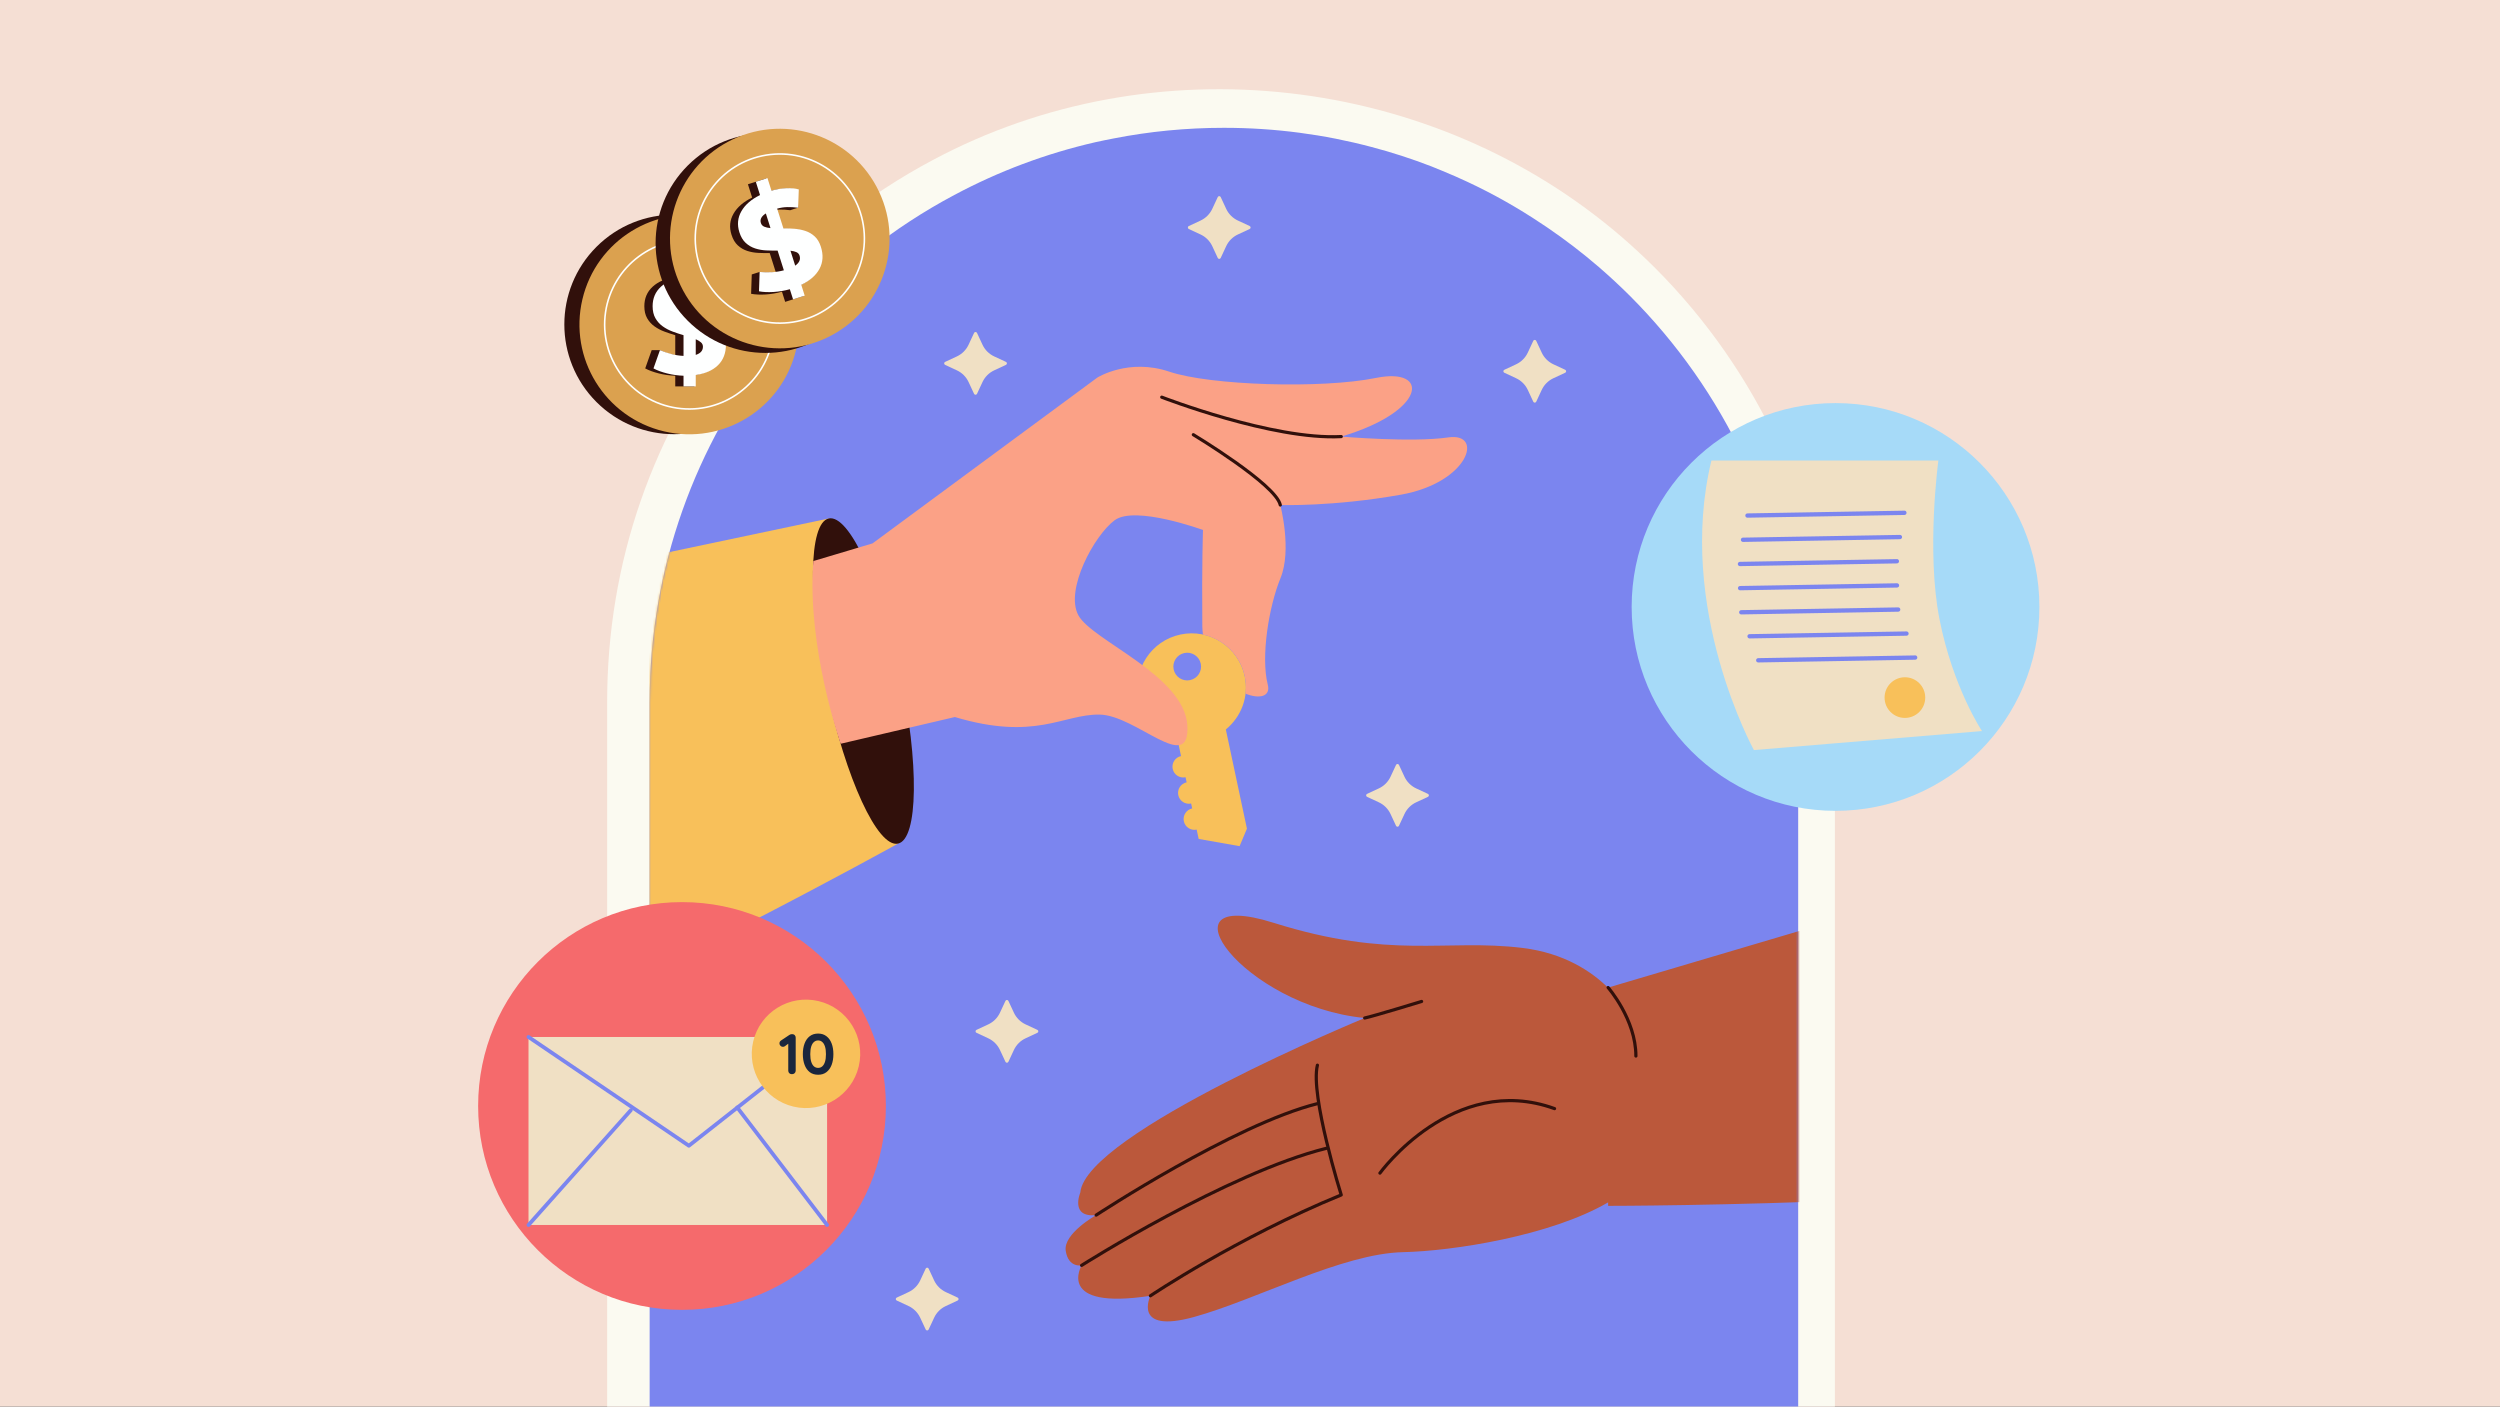 <svg width="1166" height="656" viewBox="0 0 1166 656" fill="none" xmlns="http://www.w3.org/2000/svg">
<rect x="0" y="0" width="1166" height="656" fill="#333333" stroke="none"/>
<g clip-path="url(#clip0_361_17456)">
<rect width="1166" height="656" fill="#F5DFD4"/>
<path d="M301.704 678.709C291.505 678.709 283.175 670.44 283.175 660.24V327.449C283.175 262.399 304.467 201.078 344.748 150.11C352.811 139.842 361.795 129.937 371.418 120.711C377.845 114.513 384.739 108.509 391.869 102.902C405.237 92.279 419.795 82.749 435.07 74.636C537.936 19.649 668.124 34.477 756.385 110.541C761.885 115.302 767.113 120.152 771.944 124.98C820.168 173.273 849.625 237.152 854.904 304.865C855.087 306.906 855.226 309.147 855.358 311.388C855.646 316.556 855.79 321.934 855.79 327.45V660.241C855.79 670.441 847.521 678.71 837.321 678.71H301.704V678.709Z" fill="#FBFAF1"/>
<path d="M838.676 327.449V660.239H302.998V327.449C302.998 264.807 324.515 207.212 360.592 161.561C368.257 151.804 376.6 142.631 385.557 134.042C391.621 128.194 398.024 122.621 404.643 117.42C417.233 107.416 430.777 98.55 445.091 90.947C465.592 79.988 487.663 71.646 510.904 66.321C513.737 65.706 516.599 65.09 519.432 64.567C536.054 61.303 553.261 59.612 570.839 59.612C594.664 59.612 617.752 62.72 639.731 68.569C649.242 71.063 658.569 74.109 667.651 77.619C669.405 78.327 671.128 79.004 672.852 79.744C676.731 81.344 680.578 83.006 684.366 84.792C696.555 90.487 708.191 97.074 719.273 104.523C720.166 105.077 721.059 105.692 721.951 106.309C730.17 111.912 738.111 118.006 745.684 124.532C750.701 128.873 755.564 133.366 760.244 138.046C804.016 181.88 832.736 240.767 837.847 306.302C838.032 308.365 838.155 310.427 838.278 312.49C838.551 317.445 838.676 322.431 838.676 327.449Z" fill="#7B85EF"/>
<mask id="mask0_361_17456" style="mask-type:luminance" maskUnits="userSpaceOnUse" x="302" y="59" width="537" height="602">
<path d="M838.676 327.449V660.239H302.998V327.449C302.998 264.807 324.515 207.212 360.592 161.561C368.257 151.804 376.6 142.631 385.557 134.042C391.621 128.194 398.024 122.621 404.643 117.42C417.233 107.416 430.777 98.55 445.091 90.947C465.592 79.988 487.663 71.646 510.904 66.321C513.737 65.706 516.599 65.09 519.432 64.567C536.054 61.303 553.261 59.612 570.839 59.612C594.664 59.612 617.752 62.72 639.731 68.569C649.242 71.063 658.569 74.109 667.651 77.619C669.405 78.327 671.128 79.004 672.852 79.744C676.731 81.344 680.578 83.006 684.366 84.792C696.555 90.487 708.191 97.074 719.273 104.523C720.166 105.077 721.059 105.692 721.951 106.309C730.17 111.912 738.111 118.006 745.684 124.532C750.701 128.873 755.564 133.366 760.244 138.046C804.016 181.88 832.736 240.767 837.847 306.302C838.032 308.365 838.155 310.427 838.278 312.49C838.551 317.445 838.676 322.431 838.676 327.449Z" fill="white"/>
</mask>
<g mask="url(#mask0_361_17456)">
<path d="M550.538 295.945C536.871 298.853 528.147 312.291 531.056 325.958C533.097 335.55 540.361 342.6 549.214 345.01L550.837 352.64C548.111 353.22 546.371 355.901 546.951 358.627C547.531 361.353 550.211 363.093 552.937 362.513L553.442 364.882C550.716 365.463 548.975 368.143 549.555 370.869C550.135 373.595 552.816 375.336 555.542 374.756L556.033 377.059C553.306 377.64 551.566 380.32 552.146 383.046C552.726 385.772 555.407 387.511 558.133 386.933L559.058 391.276L578.144 394.646L581.568 386.488L571.724 340.223C578.828 334.419 582.593 325.021 580.552 315.429C577.644 301.76 564.206 293.037 550.538 295.945ZM555.062 317.205C551.572 317.948 548.141 315.72 547.399 312.232C546.656 308.742 548.882 305.311 552.372 304.568C555.862 303.826 559.293 306.052 560.036 309.542C560.779 313.032 558.552 316.463 555.062 317.205Z" fill="#F8C05A"/>
<path d="M153.976 290.856L198.801 501.522C296.847 461.195 418.831 393.457 418.831 393.457L386.564 241.812L153.976 290.856Z" fill="#F8C05A"/>
<path d="M418.822 393.458C428.292 391.444 428.746 355.864 419.837 313.988C410.927 272.113 396.028 239.8 386.558 241.814C377.088 243.829 376.634 279.409 385.543 321.284C394.453 363.16 409.352 395.473 418.822 393.458Z" fill="#31100B"/>
<path d="M675.452 204.008C658.642 206.484 625.559 203.616 625.559 203.616C665.43 191.831 667.078 171.116 641.755 176.267C616.432 181.419 564.345 179.766 545.367 173.347C526.389 166.927 511.824 176.08 511.824 176.08L406.959 253.432L379.329 261.681C376.212 301.803 392.074 346.889 392.074 346.889L445.347 334.425C482.967 345.684 495.694 333.068 512.801 333.281C529.908 333.494 555.172 361.692 553.779 338.322C552.386 314.952 509.317 298.797 502.941 286.945C496.566 275.091 510.403 249.582 519.925 242.603C529.448 235.623 561.078 247.185 561.078 247.185C561.078 247.185 560.504 262.589 560.76 292.254C560.771 293.548 560.923 294.757 561.055 295.978C570.523 297.998 578.406 305.347 580.552 315.425C581.135 318.17 581.196 320.885 580.888 323.517C587.426 326.141 592.705 324.884 591.291 319.333C587.964 306.281 591.795 282.901 597.228 269.636C602.66 256.372 597.126 235.533 597.126 235.533C597.126 235.533 621.527 236.396 653.343 230.727C685.16 225.059 692.263 201.532 675.452 204.008Z" fill="#FBA186"/>
<path d="M597.126 235.535C595.082 225.926 556.576 202.748 556.576 202.748" stroke="#31100B" stroke-width="1.5" stroke-miterlimit="10" stroke-linecap="round" stroke-linejoin="round"/>
<path d="M541.843 185.243C541.843 185.243 593.587 205.329 625.559 203.618" stroke="#31100B" stroke-width="1.5" stroke-miterlimit="10" stroke-linecap="round" stroke-linejoin="round"/>
<path d="M750.026 460.708C742.534 453.308 729.74 444.487 709.921 442.095C674.135 437.776 648.838 447.647 593.926 430.372C539.012 413.097 579.735 469.244 636.499 474.796C636.499 474.796 506.311 528.475 503.844 556.24C503.844 556.24 498.908 567.963 511.247 566.73C511.247 566.73 495.823 575.368 497.056 583.389C498.291 591.409 504.46 590.176 504.46 590.176C504.46 590.176 492.121 611.154 536.544 604.367C536.544 604.367 527.906 622.26 556.906 614.238C585.904 606.216 626.009 584.622 654.391 584.005C677.537 583.502 723.238 576.427 750.026 560.784V562.412C750.026 562.412 968.444 562.412 1081.35 538.35C1087.26 537.092 1093.09 535.561 1098.88 533.88C1088.88 425.041 1031.38 377.313 1031.38 377.313L750.026 460.608V460.708Z" fill="#BB583B"/>
<path d="M750.026 460.605C750.026 460.605 762.983 475.413 762.983 492.535" stroke="#31100B" stroke-width="1.5" stroke-miterlimit="10" stroke-linecap="round" stroke-linejoin="round"/>
<path d="M536.545 604.365C536.545 604.365 576.958 577.218 625.547 557.32C625.547 557.32 610.968 510.8 614.441 496.808" stroke="#31100B" stroke-width="1.5" stroke-miterlimit="10" stroke-linecap="round" stroke-linejoin="round"/>
<path d="M504.458 590.174C504.458 590.174 572.328 547.139 618.604 535.571" stroke="#31100B" stroke-width="1.5" stroke-miterlimit="10" stroke-linecap="round" stroke-linejoin="round"/>
<path d="M511.247 566.728C511.247 566.728 575.569 524.464 614.441 514.746" stroke="#31100B" stroke-width="1.5" stroke-miterlimit="10" stroke-linecap="round" stroke-linejoin="round"/>
<path d="M636.497 474.794C640.353 474.023 663.028 467.082 663.028 467.082" stroke="#31100B" stroke-width="1.5" stroke-miterlimit="10" stroke-linecap="round" stroke-linejoin="round"/>
<path d="M643.593 547.138C643.593 547.138 677.836 499.938 725.037 517.059" stroke="#31100B" stroke-width="1.5" stroke-miterlimit="10" stroke-linecap="round" stroke-linejoin="round"/>
</g>
<path d="M350.606 187.517C370.6 167.523 370.6 135.107 350.606 115.113C330.612 95.119 298.196 95.119 278.202 115.113C258.208 135.107 258.208 167.523 278.202 187.517C298.196 207.511 330.612 207.511 350.606 187.517Z" fill="#31100B"/>
<path d="M371.286 163.125C377.784 135.607 360.743 108.032 333.225 101.534C305.707 95.036 278.132 112.077 271.634 139.595C265.137 167.112 282.177 194.688 309.695 201.185C337.213 207.683 364.788 190.643 371.286 163.125Z" fill="#DBA14F"/>
<path d="M336.659 155.298C335.81 153.802 334.691 152.549 333.307 151.544C331.921 150.538 330.4 149.7 328.748 149.029C327.094 148.359 325.462 147.779 323.853 147.287V138.006C324.36 138.109 324.866 138.224 325.366 138.369C326.908 138.816 328.484 139.42 330.092 140.179C330.092 140.179 333.764 140.092 333.949 140.179L336.189 132.133C334.803 131.194 332.992 130.422 330.757 129.819C328.522 129.215 326.22 128.892 323.851 128.847V122.678H323.209H322.566H321.923H321.28H320.637H318.152H317.509H316.866H316.223H315.58H314.937V129.182C310.466 129.853 306.947 131.372 304.376 133.741C301.806 136.111 300.521 139.128 300.521 142.793C300.521 145.029 300.957 146.906 301.829 148.425C302.7 149.946 303.841 151.208 305.249 152.213C306.657 153.22 308.21 154.035 309.909 154.661C311.607 155.287 313.284 155.846 314.938 156.337V165.644C314.115 165.505 313.296 165.336 312.486 165.121C310.632 164.63 309.497 164.026 307.798 163.311H303.942L300.925 171.827C302.668 172.766 304.79 173.548 307.294 174.173C309.797 174.799 312.345 175.155 314.938 175.246V180.208H315.581H316.224H316.867H317.51H318.153H320.638H321.281H321.924H322.567H323.21H323.853V174.91C328.278 174.285 331.731 172.764 334.211 170.351C336.692 167.937 337.933 164.742 337.933 160.763C337.933 158.617 337.507 156.797 336.659 155.298ZM314.599 141.72C314.599 141.191 314.721 140.72 314.939 140.295V143.046C314.722 142.651 314.599 142.213 314.599 141.72ZM323.853 160.867C323.936 161.129 323.991 161.402 323.991 161.701C323.991 162.055 323.936 162.383 323.853 162.696V160.867Z" fill="#31100B"/>
<path d="M324.496 165.524C326.73 164.809 327.848 163.535 327.848 161.702C327.848 160.897 327.546 160.226 326.942 159.69C326.338 159.153 325.522 158.662 324.494 158.214L324.496 165.524ZM318.796 180.208V175.246C316.203 175.157 313.654 174.8 311.152 174.173C308.647 173.548 306.525 172.766 304.782 171.827L307.799 163.311C309.498 164.026 311.275 164.63 313.13 165.121C314.985 165.614 316.874 165.904 318.797 165.993V156.337C317.143 155.846 315.466 155.287 313.768 154.661C312.068 154.035 310.515 153.218 309.107 152.213C307.7 151.208 306.56 149.945 305.688 148.425C304.817 146.906 304.38 145.029 304.38 142.793C304.38 139.128 305.665 136.111 308.235 133.741C310.806 131.372 314.325 129.853 318.796 129.182V122.678H324.496V128.847C326.864 128.892 329.166 129.215 331.401 129.819C333.636 130.422 335.446 131.194 336.833 132.133L333.95 140.179C332.34 139.42 330.765 138.816 329.222 138.369C327.68 137.922 326.104 137.676 324.496 137.632V147.287C326.104 147.779 327.736 148.36 329.391 149.029C331.043 149.7 332.564 150.538 333.95 151.544C335.334 152.55 336.453 153.802 337.302 155.298C338.15 156.797 338.576 158.617 338.576 160.763C338.576 164.742 337.335 167.937 334.854 170.351C332.374 172.766 328.921 174.285 324.496 174.91V180.208H318.796ZM315.242 141.72C315.242 142.569 315.566 143.274 316.214 143.832C316.861 144.39 317.723 144.894 318.796 145.34V138.166C316.426 138.794 315.242 139.976 315.242 141.72Z" fill="#FEFFFF"/>
<path d="M360.482 157.038C363.645 135.485 348.737 115.45 327.184 112.287C305.631 109.123 285.594 124.031 282.431 145.583C279.269 167.136 294.177 187.172 315.73 190.335C337.283 193.498 357.319 178.59 360.482 157.038Z" stroke="#FEFFFF" stroke-width="0.75" stroke-miterlimit="10" stroke-linecap="round" stroke-linejoin="round"/>
<path d="M393.173 149.606C413.167 129.612 413.167 97.196 393.173 77.202C373.179 57.208 340.763 57.208 320.769 77.202C300.776 97.196 300.776 129.612 320.769 149.606C340.763 169.6 373.179 169.6 393.173 149.606Z" fill="#31100B"/>
<path d="M385.589 157.537C411.148 145.444 422.063 114.921 409.97 89.362C397.876 63.804 367.353 52.888 341.795 64.982C316.236 77.075 305.321 107.598 317.414 133.157C329.508 158.715 360.031 169.631 385.589 157.537Z" fill="#DBA14F"/>
<path d="M379.39 110.482C378.129 109.311 376.684 108.455 375.06 107.914C373.435 107.375 371.733 107.034 369.955 106.894C368.176 106.754 366.444 106.693 364.763 106.71L361.96 97.862C362.476 97.806 362.992 97.764 363.513 97.751C365.118 97.711 366.802 97.811 368.567 98.049C368.567 98.049 372.04 96.857 372.243 96.884L371.949 88.537C370.344 88.06 368.385 87.872 366.073 87.972C363.759 88.071 361.467 88.457 359.196 89.13L357.332 83.249L356.719 83.444L356.106 83.638L355.493 83.832L354.88 84.025L354.267 84.219L351.898 84.97L351.285 85.164L350.672 85.358L350.059 85.552L349.446 85.746L348.833 85.94L350.797 92.141C346.738 94.129 343.841 96.642 342.106 99.676C340.371 102.711 340.058 105.976 341.164 109.47C341.839 111.601 342.821 113.259 344.112 114.445C345.402 115.631 346.869 116.49 348.516 117.023C350.162 117.557 351.888 117.866 353.697 117.95C355.505 118.034 357.271 118.06 358.997 118.028L361.807 126.901C360.98 127.018 360.149 127.104 359.312 127.143C357.396 127.235 356.132 127.002 354.296 126.833L350.619 127.998L350.315 137.027C352.26 137.396 354.519 137.5 357.095 137.34C359.67 137.181 362.208 136.752 364.706 136.055L366.205 140.785L366.818 140.591L367.431 140.397L368.044 140.203L368.657 140.009L369.27 139.815L371.64 139.064L372.253 138.87L372.866 138.676L373.479 138.482L374.092 138.288L374.705 138.094L373.105 133.044C377.135 131.112 379.968 128.62 381.604 125.569C383.24 122.519 383.457 119.098 382.256 115.305C381.607 113.262 380.652 111.655 379.39 110.482ZM354.261 104.2C354.101 103.696 354.076 103.21 354.154 102.738L354.985 105.361C354.658 105.05 354.409 104.669 354.261 104.2ZM368.864 119.659C369.023 119.883 369.158 120.128 369.248 120.412C369.355 120.75 369.402 121.079 369.416 121.403L368.864 119.659Z" fill="#31100B"/>
<path d="M370.883 123.903C372.797 122.548 373.478 120.995 372.924 119.248C372.682 118.481 372.192 117.933 371.453 117.604C370.716 117.275 369.79 117.053 368.674 116.937L370.883 123.903ZM369.883 139.623L368.384 134.893C365.884 135.59 363.348 136.019 360.773 136.179C358.197 136.338 355.937 136.233 353.993 135.865L354.297 126.837C356.132 127.005 358.009 127.045 359.925 126.953C361.842 126.862 363.73 126.568 365.59 126.073L362.674 116.868C360.949 116.899 359.182 116.872 357.375 116.789C355.565 116.706 353.838 116.397 352.193 115.862C350.547 115.329 349.08 114.47 347.789 113.284C346.499 112.099 345.517 110.441 344.842 108.309C343.736 104.815 344.048 101.552 345.784 98.516C347.519 95.482 350.415 92.969 354.475 90.98L352.51 84.779L357.943 83.058L359.807 88.938C362.078 88.266 364.37 87.88 366.684 87.78C368.997 87.68 370.955 87.869 372.56 88.345L372.24 96.886C370.477 96.648 368.793 96.548 367.187 96.588C365.582 96.628 364.004 96.87 362.458 97.312L365.373 106.516C367.056 106.499 368.786 106.56 370.566 106.7C372.344 106.84 374.046 107.18 375.671 107.721C377.295 108.262 378.74 109.117 380.001 110.288C381.262 111.461 382.218 113.068 382.865 115.113C384.067 118.906 383.85 122.327 382.214 125.378C380.577 128.428 377.744 130.92 373.715 132.852L375.314 137.901L369.883 139.623ZM354.873 104.005C355.129 104.815 355.651 105.388 356.438 105.725C357.224 106.062 358.197 106.283 359.354 106.384L357.188 99.544C355.119 100.858 354.346 102.343 354.873 104.005Z" fill="#FEFFFF"/>
<path d="M369.979 150.205C391.486 146.744 406.115 126.503 402.654 104.997C399.192 83.49 378.951 68.861 357.444 72.323C335.937 75.784 321.308 96.025 324.769 117.532C328.23 139.038 348.471 153.667 369.979 150.205Z" stroke="#FEFFFF" stroke-width="0.75" stroke-miterlimit="10" stroke-linecap="round" stroke-linejoin="round"/>
<path d="M856.088 378.176C908.604 378.176 951.176 335.604 951.176 283.088C951.176 230.572 908.604 188 856.088 188C803.572 188 761 230.572 761 283.088C761 335.604 803.572 378.176 856.088 378.176Z" fill="#A6DAF8"/>
<path d="M798.21 214.781H904.06C904.06 214.781 898.324 257.016 904.581 288.823C910.838 320.629 924.395 340.965 924.395 340.965L818.025 349.83C818.025 349.83 781.524 283.609 798.21 214.781Z" fill="#F0E0C4"/>
<path d="M815.018 241.459C814.468 241.459 814.02 241.02 814.011 240.47C813.998 239.911 814.443 239.454 814.999 239.446L888.188 238.171C888.748 238.087 889.204 238.602 889.213 239.159C889.223 239.717 888.78 240.175 888.224 240.183L815.036 241.457C815.028 241.459 815.024 241.459 815.018 241.459Z" fill="#7B85EF"/>
<path d="M812.935 252.758C812.386 252.758 811.938 252.318 811.929 251.769C811.918 251.211 812.361 250.753 812.917 250.746L886.109 249.475C886.115 249.475 886.119 249.475 886.127 249.475C886.677 249.475 887.125 249.915 887.134 250.463C887.144 251.022 886.701 251.479 886.145 251.487L812.954 252.758C812.946 252.758 812.942 252.758 812.935 252.758Z" fill="#7B85EF"/>
<path d="M811.517 264.048C810.967 264.048 810.519 263.609 810.51 263.059C810.499 262.501 810.943 262.043 811.499 262.036L884.687 260.765C885.226 260.707 885.7 261.196 885.712 261.753C885.723 262.312 885.279 262.769 884.724 262.777L811.535 264.048C811.529 264.048 811.525 264.048 811.517 264.048Z" fill="#7B85EF"/>
<path d="M811.576 275.319C811.026 275.319 810.578 274.88 810.569 274.33C810.559 273.771 811.002 273.314 811.558 273.305L884.749 272.031C885.226 272.017 885.765 272.466 885.774 273.019C885.785 273.578 885.342 274.035 884.784 274.044L811.593 275.319C811.588 275.319 811.584 275.319 811.576 275.319Z" fill="#7B85EF"/>
<path d="M812.123 286.574C811.573 286.574 811.125 286.133 811.116 285.585C811.104 285.026 811.549 284.569 812.105 284.56L885.296 283.284C885.302 283.284 885.307 283.284 885.313 283.284C885.863 283.284 886.311 283.725 886.32 284.273C886.33 284.832 885.887 285.289 885.331 285.298L812.14 286.574C812.134 286.574 812.129 286.574 812.123 286.574Z" fill="#7B85EF"/>
<path d="M815.996 297.773C815.446 297.773 814.998 297.332 814.989 296.784C814.978 296.225 815.422 295.768 815.977 295.76L889.169 294.489C889.676 294.45 890.182 294.92 890.194 295.478C890.205 296.037 889.761 296.494 889.204 296.501L816.012 297.773C816.006 297.773 816.002 297.773 815.996 297.773Z" fill="#7B85EF"/>
<path d="M820.043 308.972C819.493 308.972 819.045 308.531 819.036 307.983C819.026 307.424 819.469 306.967 820.025 306.959L893.216 305.684C893.755 305.573 894.229 306.115 894.24 306.672C894.251 307.23 893.807 307.688 893.251 307.696L820.06 308.972C820.054 308.972 820.051 308.972 820.043 308.972Z" fill="#7B85EF"/>
<path d="M897.932 325.355C897.932 330.593 893.686 334.84 888.447 334.84C883.209 334.84 878.965 330.593 878.965 325.355C878.965 320.117 883.211 315.873 888.447 315.873C893.684 315.873 897.932 320.119 897.932 325.355Z" fill="#F8C05A"/>
<path d="M318.088 610.918C370.604 610.918 413.176 568.346 413.176 515.83C413.176 463.314 370.604 420.742 318.088 420.742C265.572 420.742 223 463.314 223 515.83C223 568.346 265.572 610.918 318.088 610.918Z" fill="#F56A6C"/>
<path d="M385.75 483.65H246.498V571.328H385.75V483.65Z" fill="#F0E0C4"/>
<path d="M321.282 535.262C321.106 535.262 320.933 535.21 320.778 535.108L245.993 484.391C245.585 484.11 245.479 483.556 245.756 483.147C246.036 482.734 246.592 482.637 247 482.906L321.243 533.257L385.196 482.945C385.587 482.646 386.148 482.708 386.453 483.095C386.758 483.483 386.693 484.049 386.304 484.353L321.836 535.07C321.672 535.196 321.476 535.262 321.282 535.262Z" fill="#7B85EF"/>
<path d="M246.496 572.227C246.283 572.227 246.072 572.153 245.901 571.998C245.532 571.668 245.498 571.1 245.828 570.731L293.535 517.218C293.863 516.849 294.433 516.819 294.799 517.148C295.168 517.478 295.201 518.046 294.872 518.415L247.164 571.928C246.99 572.126 246.742 572.227 246.496 572.227Z" fill="#7B85EF"/>
<path d="M385.75 572.227C385.481 572.227 385.215 572.104 385.038 571.875L343.133 517.074C342.834 516.679 342.909 516.12 343.304 515.816C343.686 515.521 344.253 515.591 344.558 515.983L386.462 570.784C386.762 571.181 386.687 571.738 386.294 572.042C386.133 572.165 385.941 572.227 385.75 572.227Z" fill="#7B85EF"/>
<path d="M400.527 497.328C403.737 483.735 395.319 470.113 381.726 466.903C368.132 463.693 354.51 472.111 351.301 485.704C348.091 499.298 356.508 512.92 370.102 516.13C383.696 519.339 397.317 510.922 400.527 497.328Z" fill="#F8C05A"/>
<path d="M369.352 501C368.854 501 368.445 500.849 368.124 500.546C367.804 500.226 367.644 499.835 367.644 499.372V485.921L368.018 486.508L366.069 487.949C365.82 488.145 365.509 488.243 365.135 488.243C364.708 488.243 364.334 488.083 364.014 487.762C363.694 487.442 363.534 487.059 363.534 486.615C363.534 486.045 363.81 485.583 364.361 485.227L368.204 482.665C368.382 482.54 368.578 482.451 368.791 482.398C369.023 482.344 369.236 482.318 369.432 482.318C369.948 482.318 370.357 482.478 370.66 482.798C370.962 483.101 371.113 483.483 371.113 483.946V499.372C371.113 499.835 370.944 500.226 370.606 500.546C370.286 500.849 369.868 501 369.352 501ZM381.567 501.267C380.037 501.267 378.738 500.867 377.67 500.066C376.62 499.247 375.82 498.118 375.268 496.676C374.717 495.217 374.441 493.545 374.441 491.659C374.441 489.755 374.717 488.083 375.268 486.641C375.82 485.2 376.62 484.079 377.67 483.279C378.738 482.46 380.037 482.051 381.567 482.051C383.097 482.051 384.387 482.46 385.437 483.279C386.504 484.079 387.314 485.2 387.865 486.641C388.417 488.083 388.693 489.755 388.693 491.659C388.693 493.545 388.417 495.217 387.865 496.676C387.314 498.118 386.504 499.247 385.437 500.066C384.387 500.867 383.097 501.267 381.567 501.267ZM381.567 498.064C382.314 498.064 382.955 497.833 383.488 497.37C384.04 496.89 384.467 496.178 384.769 495.235C385.072 494.274 385.223 493.082 385.223 491.659C385.223 490.218 385.072 489.026 384.769 488.083C384.467 487.14 384.04 486.437 383.488 485.974C382.955 485.494 382.314 485.254 381.567 485.254C380.837 485.254 380.197 485.494 379.645 485.974C379.094 486.437 378.667 487.14 378.364 488.083C378.062 489.026 377.91 490.218 377.91 491.659C377.91 493.082 378.062 494.274 378.364 495.235C378.667 496.178 379.094 496.89 379.645 497.37C380.197 497.833 380.837 498.064 381.567 498.064Z" fill="#1A263D"/>
<path d="M582.853 106.798L577.355 109.357C574.948 110.477 573.015 112.411 571.894 114.816L569.335 120.314C569.063 120.897 568.234 120.897 567.964 120.314L565.405 114.816C564.284 112.411 562.35 110.477 559.945 109.357L554.447 106.798C553.865 106.526 553.865 105.698 554.447 105.426L559.945 102.867C562.35 101.746 564.284 99.813 565.405 97.407L567.964 91.91C568.234 91.326 569.063 91.326 569.335 91.91L571.894 97.407C573.015 99.813 574.948 101.746 577.355 102.867L582.853 105.426C583.436 105.698 583.436 106.527 582.853 106.798Z" fill="#F0E0C4"/>
<path d="M730.012 173.843L724.516 176.402C722.109 177.523 720.175 179.456 719.054 181.861L716.495 187.359C716.224 187.942 715.394 187.942 715.124 187.359L712.565 181.861C711.444 179.456 709.511 177.521 707.105 176.402L701.607 173.843C701.024 173.571 701.024 172.743 701.607 172.471L707.105 169.912C709.511 168.791 711.446 166.858 712.565 164.452L715.124 158.955C715.394 158.372 716.224 158.372 716.495 158.955L719.054 164.452C720.175 166.858 722.109 168.791 724.516 169.912L730.012 172.471C730.595 172.742 730.595 173.571 730.012 173.843Z" fill="#F0E0C4"/>
<path d="M665.998 371.642L660.5 374.201C658.093 375.321 656.16 377.255 655.039 379.66L652.48 385.158C652.208 385.741 651.379 385.741 651.109 385.158L648.55 379.66C647.429 377.255 645.495 375.321 643.09 374.201L637.592 371.642C637.01 371.37 637.01 370.542 637.592 370.27L643.09 367.711C645.495 366.59 647.43 364.657 648.55 362.251L651.109 356.754C651.38 356.17 652.208 356.17 652.48 356.754L655.039 362.251C656.16 364.657 658.093 366.592 660.5 367.711L665.998 370.27C666.581 370.542 666.581 371.371 665.998 371.642Z" fill="#F0E0C4"/>
<path d="M469.193 170.166L463.696 172.726C461.289 173.847 459.356 175.781 458.235 178.186L455.676 183.684C455.404 184.267 454.575 184.267 454.305 183.684L451.746 178.186C450.625 175.781 448.691 173.846 446.286 172.726L440.788 170.166C440.206 169.894 440.206 169.066 440.788 168.795L446.286 166.235C448.691 165.115 450.625 163.181 451.746 160.776L454.305 155.278C454.576 154.695 455.404 154.695 455.676 155.278L458.235 160.776C459.356 163.181 461.289 165.115 463.696 166.235L469.193 168.795C469.776 169.066 469.776 169.896 469.193 170.166Z" fill="#F0E0C4"/>
<path d="M446.635 606.568L441.137 609.127C438.73 610.248 436.797 612.181 435.676 614.587L433.117 620.085C432.845 620.668 432.016 620.668 431.746 620.085L429.187 614.587C428.066 612.181 426.133 610.247 423.727 609.127L418.229 606.568C417.647 606.296 417.647 605.469 418.229 605.197L423.727 602.638C426.133 601.517 428.066 599.584 429.187 597.178L431.746 591.68C432.016 591.097 432.845 591.097 433.117 591.68L435.676 597.178C436.797 599.584 438.73 601.519 441.137 602.638L446.635 605.197C447.218 605.469 447.218 606.298 446.635 606.568Z" fill="#F0E0C4"/>
<path d="M483.833 481.704L478.337 484.263C475.93 485.384 473.996 487.317 472.876 489.723L470.317 495.221C470.045 495.804 469.215 495.804 468.945 495.221L466.386 489.723C465.265 487.317 463.332 485.384 460.926 484.263L455.429 481.704C454.847 481.432 454.847 480.604 455.429 480.333L460.926 477.774C463.332 476.653 465.265 474.719 466.386 472.314L468.945 466.816C469.217 466.233 470.045 466.233 470.317 466.816L472.876 472.314C473.996 474.719 475.93 476.654 478.337 477.774L483.833 480.333C484.416 480.603 484.416 481.432 483.833 481.704Z" fill="#F0E0C4"/>
</g>
<defs>
<clipPath id="clip0_361_17456">
<rect width="1166" height="656" fill="white"/>
</clipPath>
</defs>
</svg>
